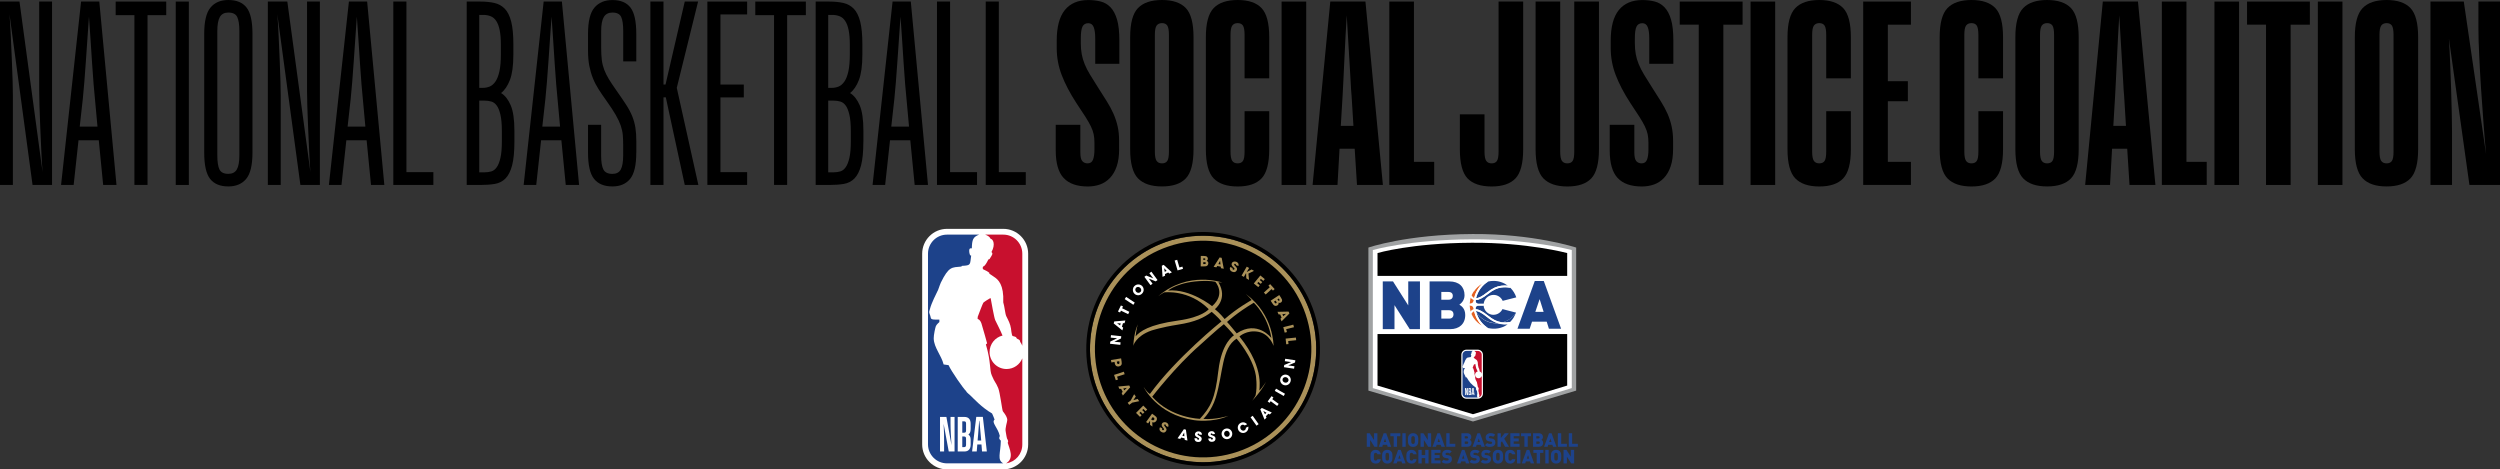 <svg width="1060" height="199" viewBox="0 0 1060 199" fill="none" xmlns="http://www.w3.org/2000/svg">
<rect x="0" y="0" width="1060" height="199" fill="#333333" stroke="none"/>
<g clip-path="url(#clip0_467_3)">
<path d="M5.447 78.406H0V0.663H8.263L18.053 72.972C17.832 70.208 17.648 67.132 17.501 63.724C17.354 60.315 17.207 56.962 17.059 53.646C16.912 50.349 16.802 47.327 16.728 44.601C16.654 41.874 16.618 39.83 16.618 38.448V0.663H22.065V78.425H13.802L4.03 6.098C4.251 8.861 4.435 11.938 4.582 15.346C4.73 18.754 4.877 22.107 5.024 25.423C5.171 28.721 5.282 31.742 5.355 34.468C5.429 37.195 5.466 39.24 5.466 40.622V78.406H5.447Z" fill="black"/>
<path d="M41.885 59.468H33.291L31.23 78.406H25.893L34.377 0.663H42.106L49.393 78.425H43.743L41.885 59.486V59.468ZM33.824 53.683H41.333L40.247 41.819C40.1 40.437 39.916 38.429 39.695 35.776C39.474 33.124 39.253 30.176 39.051 26.897C38.83 23.636 38.609 20.246 38.388 16.765C38.167 13.283 37.947 10.059 37.726 7.074C37.505 9.911 37.284 12.951 37.082 16.23C36.861 19.491 36.64 22.715 36.419 25.865C36.198 29.015 35.977 32 35.757 34.8C35.536 37.6 35.315 39.977 35.113 41.93L33.806 53.683H33.824Z" fill="black"/>
<path d="M62.551 6.429V78.406H56.993V6.429H49.044V0.663H70.483V6.429H62.533H62.551Z" fill="black"/>
<path d="M80.071 0.663V78.425H74.513V0.663H80.071Z" fill="black"/>
<path d="M96.817 0C100.295 0 102.871 1.069 104.546 3.206C106.221 5.343 107.049 9.064 107.049 14.37V64.681C107.049 69.987 106.166 73.709 104.38 75.846C102.595 77.983 100.074 79.051 96.817 79.051C93.339 79.051 90.762 77.983 89.088 75.846C87.413 73.709 86.585 69.987 86.585 64.681V14.37C86.585 9.064 87.468 5.343 89.253 3.206C91.02 1.069 93.541 0 96.817 0ZM101.491 13.172C101.491 10.409 101.178 8.419 100.571 7.185C99.964 5.95 98.694 5.324 96.817 5.324C95.142 5.324 93.946 5.95 93.228 7.185C92.511 8.419 92.143 10.409 92.143 13.172V65.879C92.143 68.642 92.455 70.632 93.063 71.866C93.67 73.1 94.921 73.709 96.817 73.709C98.492 73.709 99.688 73.1 100.405 71.866C101.123 70.632 101.491 68.642 101.491 65.879V13.172Z" fill="black"/>
<path d="M119.011 78.406H113.563V0.663H121.826L131.617 72.972C131.396 70.208 131.212 67.132 131.065 63.724C130.917 60.315 130.77 56.962 130.623 53.646C130.476 50.349 130.365 47.327 130.292 44.601C130.218 41.874 130.181 39.83 130.181 38.448V0.663H135.628V78.425H127.366L117.594 6.098C117.815 8.861 117.999 11.938 118.146 15.346C118.293 18.754 118.44 22.107 118.587 25.423C118.735 28.721 118.845 31.742 118.919 34.468C118.992 37.195 119.029 39.24 119.029 40.622V78.406H119.011Z" fill="black"/>
<path d="M155.448 59.468H146.854L144.793 78.406H139.456L147.94 0.663H155.669L162.957 78.425H157.307L155.448 59.486V59.468ZM147.406 53.683H154.915L153.829 41.819C153.682 40.437 153.498 38.429 153.277 35.776C153.056 33.124 152.835 30.176 152.633 26.897C152.412 23.636 152.191 20.246 151.97 16.765C151.749 13.283 151.529 10.059 151.308 7.074C151.087 9.911 150.866 12.951 150.664 16.23C150.443 19.491 150.222 22.715 150.001 25.865C149.78 29.015 149.559 32 149.339 34.8C149.118 37.6 148.897 39.977 148.695 41.93L147.388 53.683H147.406Z" fill="black"/>
<path d="M183.733 78.406H166.766V0.663H172.324V72.972H183.752V78.425L183.733 78.406Z" fill="black"/>
<path d="M218.11 60.002C218.11 64.295 217.778 67.666 217.134 70.135C216.472 72.603 215.533 74.464 214.3 75.698C213.067 76.932 211.558 77.688 209.792 77.983C208.007 78.277 205.964 78.425 203.645 78.425H197.885V0.663H203.645C205.89 0.663 207.896 0.866 209.626 1.253C211.374 1.658 212.828 2.469 214.024 3.703C215.22 4.937 216.122 6.743 216.748 9.156C217.355 11.551 217.668 14.738 217.668 18.736V23.102C217.668 27.818 217.171 31.429 216.196 33.934C215.22 36.44 213.969 38.282 212.442 39.443C214.116 40.456 215.478 42.188 216.527 44.619C217.576 47.051 218.11 50.662 218.11 55.452V60.021V60.002ZM203.203 6.319V37.25H204.731C205.743 37.25 206.7 37.066 207.62 36.698C208.522 36.329 209.332 35.629 210.068 34.579C210.785 33.529 211.356 32.074 211.761 30.231C212.166 28.371 212.368 25.957 212.368 22.991V18.957C212.368 16.488 212.202 14.443 211.871 12.804C211.54 11.182 211.061 9.874 210.399 8.88C209.755 7.903 208.945 7.222 208.007 6.872C207.068 6.503 206.019 6.319 204.86 6.319H203.222H203.203ZM203.203 42.685V73.064H205.485C206.498 73.064 207.436 72.935 208.319 72.677C209.184 72.419 209.957 71.848 210.601 70.927C211.264 70.024 211.779 68.698 212.184 66.947C212.589 65.216 212.791 62.839 212.791 59.873V55.728C212.791 52.762 212.589 50.386 212.184 48.654C211.779 46.922 211.264 45.614 210.601 44.73C209.957 43.864 209.184 43.293 208.319 43.053C207.454 42.795 206.498 42.666 205.485 42.666H203.203V42.685Z" fill="black"/>
<path d="M238.022 59.468H229.427L227.366 78.406H222.03L230.513 0.663H238.242L245.53 78.425H239.88L238.022 59.486V59.468ZM229.961 53.683H237.469L236.384 41.819C236.236 40.437 236.052 38.429 235.832 35.776C235.611 33.124 235.39 30.176 235.188 26.897C234.967 23.636 234.746 20.246 234.525 16.765C234.304 13.283 234.083 10.059 233.863 7.074C233.642 9.911 233.421 12.951 233.218 16.23C232.998 19.491 232.777 22.715 232.556 25.865C232.335 29.015 232.114 32 231.893 34.8C231.673 37.6 231.452 39.977 231.249 41.93L229.943 53.683H229.961Z" fill="black"/>
<path d="M269.785 64.681C269.785 69.987 268.92 73.709 267.171 75.846C265.423 77.983 262.92 79.051 259.663 79.051C256.185 79.051 253.59 77.983 251.879 75.846C250.167 73.709 249.321 69.987 249.321 64.681V52.928H254.878V65.897C254.878 68.661 255.21 70.65 255.854 71.885C256.498 73.119 257.768 73.727 259.663 73.727C261.338 73.727 262.516 73.119 263.197 71.885C263.877 70.65 264.227 68.661 264.227 65.897V61.439C264.227 59.91 264.172 58.51 264.061 57.239C263.951 55.968 263.657 54.641 263.197 53.26C262.718 51.878 262.019 50.367 261.08 48.746C260.142 47.106 258.872 45.172 257.271 42.925C255.964 41.101 254.823 39.443 253.848 37.913C252.873 36.385 252.044 34.819 251.4 33.179C250.738 31.539 250.241 29.808 249.873 27.947C249.505 26.086 249.321 23.894 249.321 21.352V14.388C249.321 9.082 250.223 5.361 252.044 3.224C253.866 1.087 256.406 0.018 259.663 0.018C263.141 0.018 265.699 1.087 267.337 3.224C268.975 5.361 269.785 9.082 269.785 14.388V26.031H264.245V13.172C264.245 10.409 263.951 8.419 263.381 7.185C262.792 5.95 261.559 5.324 259.682 5.324C258.007 5.324 256.792 5.95 256.038 7.185C255.283 8.419 254.897 10.409 254.897 13.172V20.246C254.897 22.273 254.989 24.023 255.173 25.478C255.357 26.934 255.707 28.315 256.203 29.623C256.7 30.931 257.363 32.239 258.154 33.547C258.945 34.855 259.976 36.385 261.191 38.116C262.939 40.585 264.356 42.685 265.497 44.435C266.619 46.185 267.484 47.825 268.11 49.391C268.717 50.957 269.159 52.541 269.417 54.181C269.674 55.82 269.803 57.755 269.803 60.002V64.681H269.785Z" fill="black"/>
<path d="M281.323 41.266V78.406H275.766V0.663H281.323V35.832H282.188L290.341 0.663H295.99L286.954 37.25L296.101 78.406H290.341L282.299 41.266H281.323Z" fill="black"/>
<path d="M316.785 78.406H299.928V0.663H316.785V6.116H305.468V35.85H315.368V41.303H305.468V72.99H316.785V78.443V78.406Z" fill="black"/>
<path d="M333.753 6.429V78.406H328.195V6.429H320.245V0.663H341.684V6.429H333.734H333.753Z" fill="black"/>
<path d="M366.068 60.002C366.068 64.295 365.737 67.666 365.093 70.135C364.43 72.603 363.492 74.464 362.259 75.698C361.026 76.932 359.517 77.688 357.75 77.983C355.965 78.277 353.922 78.425 351.603 78.425H345.843V0.663H351.603C353.848 0.663 355.854 0.866 357.584 1.253C359.333 1.658 360.786 2.469 362.001 3.703C363.197 4.937 364.099 6.743 364.725 9.156C365.332 11.551 365.645 14.738 365.645 18.736V23.102C365.645 27.818 365.148 31.429 364.172 33.934C363.197 36.44 361.946 38.282 360.418 39.443C362.093 40.456 363.455 42.188 364.504 44.619C365.553 47.051 366.086 50.662 366.086 55.452V60.021L366.068 60.002ZM351.162 6.319V37.25H352.689C353.701 37.25 354.658 37.066 355.578 36.698C356.48 36.329 357.29 35.629 358.026 34.579C358.744 33.529 359.314 32.074 359.719 30.231C360.124 28.371 360.326 25.957 360.326 22.991V18.957C360.326 16.488 360.161 14.443 359.829 12.804C359.498 11.182 359.02 9.874 358.357 8.88C357.713 7.903 356.903 7.222 355.965 6.872C355.026 6.503 353.977 6.319 352.818 6.319H351.18H351.162ZM351.162 42.685V73.064H353.444C354.456 73.064 355.394 72.935 356.278 72.677C357.143 72.419 357.915 71.848 358.56 70.927C359.222 70.024 359.737 68.698 360.142 66.947C360.547 65.216 360.75 62.839 360.75 59.873V55.728C360.75 52.762 360.547 50.386 360.142 48.654C359.737 46.922 359.222 45.614 358.56 44.73C357.915 43.864 357.143 43.293 356.278 43.053C355.413 42.795 354.456 42.666 353.444 42.666H351.162V42.685Z" fill="black"/>
<path d="M385.962 59.468H377.367L375.306 78.406H369.969L378.453 0.663H386.182L393.47 78.425H387.82L385.962 59.486V59.468ZM377.919 53.683H385.428L384.342 41.819C384.195 40.437 384.011 38.429 383.79 35.776C383.569 33.124 383.348 30.176 383.146 26.897C382.925 23.636 382.704 20.246 382.483 16.765C382.263 13.283 382.042 10.059 381.821 7.074C381.6 9.911 381.379 12.951 381.177 16.23C380.956 19.491 380.735 22.715 380.514 25.865C380.293 29.015 380.073 32 379.852 34.8C379.631 37.6 379.41 39.977 379.208 41.93L377.901 53.683H377.919Z" fill="black"/>
<path d="M414.247 78.406H397.279V0.663H402.837V72.972H414.265V78.425L414.247 78.406Z" fill="black"/>
<path d="M434.913 78.406H417.946V0.663H423.503V72.972H434.931V78.425L434.913 78.406Z" fill="black"/>
<path d="M474.516 63.171C474.516 66.082 474.166 68.532 473.485 70.521C472.804 72.529 471.847 74.151 470.651 75.422C469.455 76.693 468.056 77.614 466.455 78.204C464.854 78.775 463.124 79.069 461.229 79.069C456.665 79.069 453.242 77.872 450.997 75.477C448.752 73.082 447.629 69.195 447.629 63.816V52.928H458.064V64.589C458.064 66.487 458.358 67.74 458.928 68.347C459.499 68.956 460.235 69.269 461.1 69.269C462.259 69.269 463.032 68.753 463.437 67.703C463.824 66.653 464.044 65.253 464.044 63.502V60.573C464.044 59.192 463.934 57.976 463.713 56.926C463.492 55.876 463.106 54.752 462.517 53.554C461.928 52.357 461.155 50.993 460.18 49.465C459.204 47.935 457.916 45.983 456.315 43.588C453.628 39.443 451.586 35.537 450.169 31.834C448.752 28.131 448.052 24.318 448.052 20.394V17.244C448.052 11.44 449.193 7.111 451.475 4.274C453.757 1.455 457.07 0.018 461.431 0.018C463.308 0.018 465.057 0.221 466.658 0.626C468.259 1.032 469.657 1.842 470.853 3.077C472.05 4.311 472.97 6.061 473.632 8.309C474.295 10.556 474.608 13.541 474.608 17.244V27.044H464.376V16.267C464.376 14.167 464.155 12.564 463.713 11.477C463.271 10.39 462.517 9.838 461.431 9.838C460.272 9.838 459.462 10.317 458.984 11.256C458.505 12.196 458.266 13.872 458.266 16.267V18.33C458.266 20.007 458.395 21.536 458.652 22.954C458.91 24.373 459.315 25.791 459.904 27.21C460.474 28.629 461.247 30.121 462.186 31.668C463.124 33.234 464.247 35.021 465.553 37.066C466.934 39.24 468.185 41.23 469.308 42.998C470.43 44.785 471.369 46.535 472.142 48.285C472.896 50.036 473.485 51.804 473.89 53.628C474.295 55.452 474.497 57.441 474.497 59.615V63.208L474.516 63.171Z" fill="black"/>
<path d="M492.679 0C497.243 0 500.629 1.142 502.801 3.427C504.972 5.711 506.058 9.838 506.058 15.788V63.263C506.058 69.213 504.972 73.34 502.801 75.624C500.629 77.909 497.261 79.051 492.679 79.051C488.097 79.051 484.729 77.909 482.502 75.624C480.294 73.34 479.19 69.213 479.19 63.263V15.788C479.19 9.838 480.294 5.711 482.502 3.427C484.711 1.142 488.097 0 492.679 0ZM495.624 14.812C495.624 12.859 495.384 11.533 494.924 10.832C494.446 10.151 493.71 9.801 492.698 9.801C491.685 9.801 490.912 10.151 490.416 10.832C489.9 11.533 489.661 12.841 489.661 14.812V64.258C489.661 66.21 489.919 67.555 490.416 68.237C490.912 68.937 491.685 69.269 492.698 69.269C493.71 69.269 494.464 68.919 494.924 68.237C495.403 67.555 495.624 66.229 495.624 64.258V14.812Z" fill="black"/>
<path d="M538.152 63.281C538.152 69.232 537.067 73.359 534.895 75.643C532.724 77.927 529.356 79.069 524.774 79.069C520.191 79.069 516.824 77.927 514.597 75.643C512.389 73.359 511.284 69.232 511.284 63.281V15.788C511.284 9.838 512.389 5.711 514.597 3.427C516.805 1.142 520.191 0 524.774 0C529.356 0 532.724 1.142 534.895 3.427C537.067 5.711 538.152 9.838 538.152 15.788V33.216H527.7V14.812C527.7 12.859 527.46 11.533 527 10.832C526.522 10.151 525.786 9.801 524.774 9.801C523.762 9.801 522.989 10.151 522.492 10.832C521.976 11.533 521.737 12.841 521.737 14.812V64.258C521.737 66.21 521.995 67.555 522.492 68.237C522.989 68.937 523.762 69.269 524.774 69.269C525.786 69.269 526.54 68.919 527 68.237C527.479 67.555 527.7 66.229 527.7 64.258V47.162H538.152V63.281Z" fill="black"/>
<path d="M553.832 0.663V78.425H543.397V0.663H553.832Z" fill="black"/>
<path d="M574.388 63.06H567.965L567.1 78.425H556.537L564.045 0.663H578.951L586.349 78.425H575.363L574.388 63.06ZM568.517 53.37H573.854L573.081 40.732C572.934 39.277 572.786 37.121 572.658 34.248C572.51 31.373 572.326 28.279 572.106 24.944C571.885 21.61 571.682 18.294 571.517 14.977C571.333 11.68 571.167 8.861 571.02 6.54C570.873 8.861 570.707 11.698 570.523 15.033C570.339 18.367 570.173 21.72 570.026 25.055C569.879 28.389 569.732 31.503 569.584 34.358C569.437 37.232 569.327 39.35 569.253 40.732L568.499 53.37H568.517Z" fill="black"/>
<path d="M608.101 78.406H589.073V0.663H599.507V68.624H608.101V78.425V78.406Z" fill="black"/>
<path d="M629.43 48.47V64.258C629.43 66.21 629.688 67.555 630.185 68.237C630.682 68.937 631.455 69.269 632.467 69.269C633.479 69.269 634.233 68.919 634.694 68.237C635.172 67.555 635.393 66.229 635.393 64.258V0.663H645.827V63.281C645.827 69.232 644.741 73.359 642.57 75.643C640.398 77.927 637.031 79.069 632.448 79.069C627.866 79.069 624.406 77.927 622.235 75.643C620.063 73.359 618.978 69.232 618.978 63.281V48.47H629.412H629.43Z" fill="black"/>
<path d="M677.958 0.663V63.281C677.958 69.232 676.873 73.359 674.701 75.643C672.53 77.927 669.143 79.069 664.58 79.069C660.016 79.069 656.63 77.927 654.403 75.643C652.195 73.359 651.09 69.232 651.09 63.281V0.663H661.525V64.258C661.525 66.21 661.782 67.555 662.279 68.237C662.776 68.937 663.549 69.269 664.561 69.269C665.573 69.269 666.328 68.919 666.788 68.237C667.266 67.555 667.487 66.229 667.487 64.258V0.663H677.94H677.958Z" fill="black"/>
<path d="M709.39 63.171C709.39 66.082 709.041 68.532 708.36 70.521C707.679 72.529 706.74 74.151 705.544 75.422C704.348 76.693 702.949 77.614 701.348 78.204C699.747 78.775 698.017 79.069 696.122 79.069C691.558 79.069 688.135 77.872 685.89 75.477C683.645 73.082 682.522 69.195 682.522 63.816V52.928H692.957V64.589C692.957 66.487 693.251 67.74 693.821 68.347C694.392 68.956 695.128 69.269 695.993 69.269C697.152 69.269 697.925 68.753 698.33 67.703C698.735 66.653 698.937 65.253 698.937 63.502V60.573C698.937 59.192 698.827 57.976 698.606 56.926C698.385 55.876 697.999 54.752 697.41 53.554C696.821 52.357 696.048 50.993 695.073 49.465C694.098 47.935 692.809 45.983 691.208 43.588C688.522 39.443 686.479 35.537 685.062 31.834C683.645 28.131 682.945 24.318 682.945 20.394V17.244C682.945 11.44 684.086 7.111 686.368 4.274C688.65 1.455 691.963 0.018 696.324 0.018C698.22 0.018 699.95 0.221 701.551 0.626C703.152 1.032 704.532 1.842 705.747 3.077C706.943 4.311 707.863 6.061 708.525 8.309C709.188 10.556 709.501 13.541 709.501 17.244V27.044H699.287V16.267C699.287 14.167 699.066 12.564 698.625 11.477C698.183 10.39 697.428 9.838 696.343 9.838C695.183 9.838 694.374 10.317 693.895 11.256C693.417 12.196 693.177 13.872 693.177 16.267V18.33C693.177 20.007 693.306 21.536 693.564 22.954C693.822 24.373 694.226 25.791 694.815 27.21C695.404 28.629 696.159 30.121 697.097 31.668C698.036 33.234 699.158 35.021 700.465 37.066C701.845 39.24 703.097 41.23 704.219 42.998C705.342 44.785 706.28 46.535 707.053 48.285C707.808 50.036 708.397 51.804 708.783 53.628C709.169 55.452 709.39 57.441 709.39 59.615V63.208V63.171Z" fill="black"/>
<path d="M712.206 0.663H738.853V10.464H730.701V78.425H720.266V10.446H712.206V0.663Z" fill="black"/>
<path d="M752.674 0.663V78.425H742.239V0.663H752.674Z" fill="black"/>
<path d="M784.768 63.281C784.768 69.232 783.682 73.359 781.511 75.643C779.339 77.927 775.953 79.069 771.389 79.069C766.825 79.069 763.439 77.927 761.212 75.643C759.004 73.359 757.9 69.232 757.9 63.281V15.788C757.9 9.838 759.004 5.711 761.212 3.427C763.421 1.142 766.825 0 771.389 0C775.953 0 779.321 1.142 781.511 3.427C783.682 5.711 784.768 9.838 784.768 15.788V33.216H774.315V14.812C774.315 12.859 774.076 11.533 773.616 10.832C773.137 10.151 772.401 9.801 771.389 9.801C770.377 9.801 769.604 10.151 769.107 10.832C768.592 11.533 768.353 12.841 768.353 14.812V64.258C768.353 66.21 768.61 67.555 769.107 68.237C769.604 68.937 770.377 69.269 771.389 69.269C772.401 69.269 773.156 68.919 773.616 68.237C774.094 67.555 774.315 66.229 774.315 64.258V47.162H784.768V63.281Z" fill="black"/>
<path d="M810.237 78.406H789.994V0.663H810.237V10.464H800.447V34.432H808.931V42.925H800.447V68.624H810.237V78.425V78.406Z" fill="black"/>
<path d="M849.288 63.281C849.288 69.232 848.202 73.359 846.031 75.643C843.859 77.927 840.473 79.069 835.909 79.069C831.346 79.069 827.959 77.927 825.733 75.643C823.524 73.359 822.42 69.232 822.42 63.281V15.788C822.42 9.838 823.524 5.711 825.733 3.427C827.941 1.142 831.346 0 835.909 0C840.473 0 843.841 1.142 846.031 3.427C848.202 5.711 849.288 9.838 849.288 15.788V33.216H838.835V14.812C838.835 12.859 838.596 11.533 838.136 10.832C837.658 10.151 836.922 9.801 835.909 9.801C834.897 9.801 834.124 10.151 833.627 10.832C833.112 11.533 832.873 12.841 832.873 14.812V64.258C832.873 66.21 833.131 67.555 833.627 68.237C834.124 68.937 834.897 69.269 835.909 69.269C836.922 69.269 837.676 68.919 838.136 68.237C838.615 67.555 838.835 66.229 838.835 64.258V47.162H849.288V63.281Z" fill="black"/>
<path d="M867.985 0C872.549 0 875.935 1.142 878.107 3.427C880.279 5.711 881.364 9.838 881.364 15.788V63.263C881.364 69.213 880.279 73.34 878.107 75.624C875.935 77.909 872.568 79.051 867.985 79.051C863.403 79.051 860.036 77.909 857.827 75.624C855.619 73.34 854.515 69.213 854.515 63.263V15.788C854.515 9.838 855.619 5.711 857.827 3.427C860.036 1.142 863.422 0 867.985 0ZM870.93 14.812C870.93 12.859 870.691 11.533 870.231 10.832C869.752 10.151 869.016 9.801 868.004 9.801C866.992 9.801 866.219 10.151 865.722 10.832C865.225 11.533 864.967 12.841 864.967 14.812V64.258C864.967 66.21 865.225 67.555 865.722 68.237C866.219 68.937 866.992 69.269 868.004 69.269C869.016 69.269 869.771 68.919 870.231 68.237C870.709 67.555 870.93 66.229 870.93 64.258V14.812Z" fill="black"/>
<path d="M901.938 63.06H895.516L894.651 78.425H884.106L891.596 0.663H906.502L913.9 78.425H902.914L901.938 63.06ZM896.068 53.37H901.405L900.632 40.732C900.485 39.277 900.337 37.121 900.209 34.248C900.061 31.373 899.877 28.279 899.657 24.944C899.436 21.61 899.233 18.294 899.068 14.977C898.884 11.68 898.718 8.861 898.571 6.54C898.424 8.861 898.258 11.698 898.074 15.033C897.89 18.367 897.724 21.72 897.577 25.055C897.43 28.389 897.283 31.503 897.135 34.358C896.988 37.232 896.878 39.35 896.804 40.732L896.05 53.37H896.068Z" fill="black"/>
<path d="M935.652 78.406H916.624V0.663H927.058V68.624H935.652V78.425V78.406Z" fill="black"/>
<path d="M949.363 0.663V78.425H938.928V0.663H949.363Z" fill="black"/>
<path d="M952.73 0.663H979.377V10.464H971.225V78.425H960.791V10.446H952.749V0.663H952.73Z" fill="black"/>
<path d="M993.198 0.663V78.425H982.764V0.663H993.198Z" fill="black"/>
<path d="M1011.91 0C1016.48 0 1019.86 1.142 1022.04 3.427C1024.21 5.711 1025.29 9.838 1025.29 15.788V63.263C1025.29 69.213 1024.21 73.34 1022.04 75.624C1019.86 77.909 1016.5 79.051 1011.91 79.051C1007.33 79.051 1003.96 77.909 1001.76 75.624C999.547 73.34 998.443 69.213 998.443 63.263V15.788C998.443 9.838 999.547 5.711 1001.76 3.427C1003.96 1.142 1007.35 0 1011.91 0ZM1014.86 14.812C1014.86 12.859 1014.62 11.533 1014.16 10.832C1013.68 10.151 1012.94 9.801 1011.93 9.801C1010.92 9.801 1010.15 10.151 1009.65 10.832C1009.15 11.533 1008.9 12.841 1008.9 14.812V64.258C1008.9 66.21 1009.15 67.555 1009.65 68.237C1010.15 68.937 1010.92 69.269 1011.93 69.269C1012.94 69.269 1013.7 68.919 1014.16 68.237C1014.64 67.555 1014.86 66.229 1014.86 64.258V14.812Z" fill="black"/>
<path d="M1039.65 78.406H1030.52V0.663H1044.65L1054.11 65.455C1053.74 61.679 1053.39 57.386 1053.03 52.541C1052.66 47.714 1052.33 42.851 1051.99 37.95C1051.66 33.05 1051.41 28.315 1051.19 23.728C1050.96 19.159 1050.85 15.235 1050.85 11.975V0.663H1060V78.425H1047.04L1038.34 16.341C1038.56 19.823 1038.74 23.415 1038.89 27.118C1039.04 30.821 1039.17 34.432 1039.28 37.95C1039.39 41.469 1039.48 44.785 1039.55 47.917C1039.63 51.049 1039.66 53.757 1039.66 56.078V78.406H1039.65Z" fill="black"/>
<path d="M425.399 97.031H401.549C395.733 97.031 391.004 101.766 391.004 107.587V188.444C391.004 194.265 395.733 199.018 401.549 199.018H425.38C431.196 199.018 435.943 194.284 435.943 188.444V107.587C435.943 101.766 431.214 97.031 425.399 97.031Z" fill="white"/>
<path d="M419.491 115.712V116.062C420.246 116.486 420.614 116.836 421.35 117.296C423.301 118.53 425.693 120.704 425.38 128.202C425.932 129.842 426.172 133.066 426.668 134.079C427.681 136.087 428.362 137.395 428.656 139.293C428.656 139.293 428.95 142.24 429.337 142.461C431.343 142.922 430.772 143.106 431.067 143.456C431.38 143.861 432.539 143.843 432.539 144.93C432.944 145.464 433.238 146.035 433.459 146.606V107.551C433.459 103.092 429.834 99.482 425.417 99.482H417.706C418.939 99.924 419.639 100.44 420.043 101.269C421.037 101.361 422.215 103.59 420.375 106.887C421.184 107.44 420.559 108.251 419.97 109.19C419.804 109.485 419.602 110.038 419.068 110.001C418.369 111.475 417.522 112.912 416.878 112.985C416.676 113.225 416.547 113.851 416.841 114.164C417.78 114.588 418.921 115.159 419.491 115.693" fill="#C8102E"/>
<path d="M433.459 151.93C432.41 154.583 429.815 156.462 426.779 156.462C422.804 156.462 419.583 153.238 419.583 149.278C419.583 145.888 421.92 143.032 425.067 142.277C424.239 140.195 422.491 136.842 421.976 135.737C421.479 134.65 420.301 127.797 420.043 126.452C419.988 126.157 416.952 128.221 416.933 128.35C416.749 128.515 414.651 134.024 414.559 134.319C414.523 134.503 414.504 135.24 414.504 135.24C414.504 135.24 415.535 135.369 416.142 137.174C416.731 138.979 418.534 145.575 418.534 145.575C418.534 145.575 418.056 146.072 418.019 146.054C420.283 153.662 419.491 156.941 420.522 159.171C421.81 162.321 422.141 161.897 423.245 164.55C424.037 166.466 424.92 174.056 425.215 174.388C426.448 175.935 427.092 177.151 427.092 178.035C427.092 178.919 426.061 181.535 426.429 183.046C426.65 183.949 426.779 185.938 427.202 186.325C427.202 186.325 427.589 187.081 427.404 187.412C427.349 187.523 427.239 187.707 427.294 187.836C427.975 190.231 430.147 194.302 426.613 196.439H426.687C430.551 195.85 433.459 192.534 433.459 188.462V151.967V151.93Z" fill="#C8102E"/>
<path d="M424.386 186.878C423.098 185.717 423.963 185.238 423.908 184.778C423.061 181.241 420.246 179.104 421.7 177.943C421.35 176.782 420.614 175.309 420.632 175.309C416.271 172.803 412.553 168.713 411.909 168.124C411.136 167.295 409.83 166.447 409.591 165.784C408.542 164.826 403.389 157.512 402.193 154.823L400.095 154.528C399.138 150.641 395.973 147.38 395.899 143.493C395.862 142.019 396.561 138.869 396.819 138.243C397.077 137.598 398.291 136.548 398.291 136.548V135.498C393.727 135.627 395.052 135.166 394.261 133.379C393.709 132.145 394.114 131.887 394.298 131.021C394.905 128.515 396.948 124.628 397.776 122.86C398.034 121.975 398.917 119.82 398.917 119.82C402.321 112.893 403.573 113.409 407.621 113.022L407.824 112.727C411.873 112.543 411.21 112.248 411.78 108.343C411.192 108.601 411.008 107.127 411.008 107.127C410.695 104.916 411.615 105.322 412.057 105.285C412.149 101.637 412.517 100.495 415.148 99.482H401.53C397.077 99.482 393.47 103.092 393.47 107.551V188.389C393.47 192.847 397.077 196.458 401.53 196.458H425.38C422.657 194.984 424.258 192.165 424.35 186.841L424.386 186.878Z" fill="#1D428A"/>
<path d="M406.076 191.428V176.782H408.91C410.548 176.782 411.56 177.667 411.56 179.712V181.886C411.56 183.212 411.155 183.894 410.584 184.225C411.155 184.612 411.56 185.275 411.56 186.381V188.518C411.56 190.526 410.492 191.428 408.91 191.428H406.076ZM408.008 185.073V189.586H408.763C409.425 189.586 409.609 189.236 409.609 188.536V186.049C409.609 185.331 409.388 185.073 408.744 185.073H408.008ZM408.008 178.625V183.47H408.744C409.425 183.47 409.609 183.23 409.609 182.42V179.62C409.609 178.938 409.407 178.643 408.763 178.643H408.008V178.625ZM416.142 188.444H414.375L414.136 191.41H412.167L413.934 176.764H416.731L418.424 191.41H416.381L416.142 188.444ZM415.259 178.422H415.167C415.038 180.191 414.799 183.286 414.725 184.262L414.504 186.786H416.032L415.811 184.262C415.737 183.249 415.443 180.209 415.277 178.422M400.279 191.428H398.567V176.782H401.273L403.444 188.776C403.26 185.902 403.021 182.438 403.021 179.491V176.782H404.732V191.428H402.266L400.095 179.693C400.242 182.401 400.297 184.557 400.297 186.804V191.41L400.279 191.428Z" fill="white"/>
<path d="M511.781 99.997C511.211 99.979 510.659 99.961 510.088 99.961C497.63 99.961 485.815 104.732 476.834 113.409C467.835 122.104 462.627 133.784 462.186 146.312C461.744 159.134 466.308 171.348 475.049 180.725C483.791 190.102 495.642 195.5 508.45 195.96C509.021 195.979 509.573 195.997 510.143 195.997C522.602 195.997 534.417 191.226 543.397 182.549C552.396 173.853 557.604 162.173 558.046 149.646C558.488 136.824 553.924 124.61 545.182 115.233C536.441 105.856 524.59 100.458 511.781 99.997Z" fill="#AA9159"/>
<path d="M546.36 114.127C537.324 104.437 525.068 98.855 511.837 98.395C511.248 98.376 510.677 98.358 510.088 98.358C497.206 98.358 485.005 103.295 475.73 112.248C466.418 121.239 461.045 133.305 460.603 146.238C460.143 159.484 464.873 172.103 473.89 181.793C482.926 191.484 495.182 197.066 508.414 197.526C509.002 197.545 509.573 197.563 510.162 197.563C523.044 197.563 535.245 192.626 544.52 183.672C553.832 174.682 559.205 162.616 559.647 149.683C560.107 136.437 555.378 123.818 546.36 114.127ZM558.046 149.628C557.604 162.155 552.415 173.835 543.397 182.53C534.417 191.207 522.602 195.979 510.143 195.979C509.573 195.979 509.021 195.979 508.45 195.942C495.642 195.5 483.791 190.083 475.049 180.706C466.308 171.329 461.744 159.115 462.186 146.293C462.627 133.766 467.817 122.086 476.834 113.391C485.815 104.714 497.63 99.942 510.088 99.942C510.659 99.942 511.211 99.942 511.781 99.979C524.59 100.421 536.441 105.837 545.182 115.214C553.924 124.591 558.488 136.806 558.046 149.628Z" fill="black"/>
<path d="M524.824 191.508C548.827 183.384 561.707 157.319 553.592 133.291C545.476 109.262 519.439 96.368 495.436 104.492C471.433 112.616 458.554 138.681 466.669 162.71C474.784 186.739 500.821 199.632 524.824 191.508Z" fill="black"/>
<path d="M470.651 145.777L470.762 144.819L473.669 143.419L470.946 143.161L471.056 142.093L475.417 142.553L475.307 143.511L472.473 144.893L475.123 145.151L475.013 146.22L470.651 145.759V145.777Z" fill="white"/>
<path d="M475.693 138.519L476.227 138.924L475.877 140.085L472.197 137.137L472.454 136.29L477.147 135.885L476.797 137.045H476.135L475.693 138.519ZM474.92 137.966L475.178 137.082H473.614L474.92 137.966Z" fill="white"/>
<path d="M475.289 131.721L474.902 132.495L474.019 132.071L475.27 129.51L476.154 129.934L475.786 130.708L478.84 132.2L478.343 133.213L475.289 131.721Z" fill="white"/>
<path d="M476.871 126.821L477.478 125.881L481.141 128.294L480.533 129.234L476.871 126.821Z" fill="white"/>
<path d="M480.938 121.368C481.84 120.373 483.275 120.373 484.177 121.183C485.079 122.012 485.208 123.431 484.287 124.426C483.349 125.439 481.932 125.384 481.104 124.628C480.883 124.426 480.68 124.186 480.533 123.873C480.276 123.32 480.128 122.252 480.938 121.349V121.368ZM483.588 123.763C484.122 123.173 483.846 122.399 483.441 122.031C483.018 121.644 482.226 121.441 481.674 122.031C481.159 122.602 481.361 123.357 481.803 123.781C482.3 124.242 483.073 124.315 483.57 123.781L483.588 123.763Z" fill="white"/>
<path d="M485.208 117.388L485.98 116.817L488.98 118.033L487.324 115.841L488.189 115.196L490.784 118.733L490.011 119.304L487.085 118.144L488.686 120.281L487.821 120.925L485.226 117.388H485.208Z" fill="white"/>
<path d="M493.93 116.209L494.004 116.872L492.918 117.388L492.605 112.672L493.397 112.285L496.875 115.472L495.789 116.007L495.329 115.528L493.967 116.191L493.93 116.209ZM493.82 115.27L494.648 114.864L493.599 113.704L493.838 115.251L493.82 115.27Z" fill="white"/>
<path d="M498.053 110.461L499.12 110.148L500.077 113.409L501.328 113.041L501.604 113.98L499.286 114.662L498.053 110.461Z" fill="white"/>
<path d="M509.131 108.527H510.475C511.211 108.545 511.56 108.619 511.873 108.988C512.057 109.19 512.131 109.467 512.131 109.706C512.131 110.038 511.965 110.388 511.616 110.59C512.315 110.848 512.333 111.438 512.333 111.622C512.333 111.972 512.186 112.359 511.928 112.58C511.524 112.912 511.229 112.948 510.493 112.948H509.094L509.131 108.545V108.527ZM510.18 111.954H510.714C510.861 111.954 511.266 111.954 511.266 111.548C511.266 111.161 510.898 111.161 510.714 111.161H510.18V111.954ZM510.199 110.203H510.603C510.751 110.203 511.082 110.203 511.082 109.872C511.082 109.54 510.787 109.54 510.603 109.54H510.199V110.222V110.203Z" fill="#AA9159"/>
<path d="M516.106 112.783L515.756 113.354L514.579 113.133L517.118 109.153L517.983 109.319L518.885 113.943L517.689 113.722L517.597 113.059L516.106 112.783ZM516.585 111.972L517.486 112.138L517.321 110.572L516.603 111.954L516.585 111.972Z" fill="#AA9159"/>
<path d="M524.001 112.396C524.038 112.248 524.093 111.972 523.78 111.862C523.596 111.788 523.375 111.862 523.301 112.046C523.209 112.285 523.301 112.377 523.909 112.985C524.553 113.612 524.608 114.054 524.424 114.514C524.203 115.122 523.614 115.638 522.529 115.233C521.351 114.791 521.332 113.906 521.535 113.372L521.59 113.243L522.639 113.63C522.455 114.109 522.731 114.293 522.86 114.349C523.117 114.441 523.338 114.293 523.412 114.109C523.522 113.833 523.375 113.704 522.841 113.206C522.602 112.985 521.995 112.433 522.271 111.659C522.565 110.885 523.467 110.738 524.166 110.996C524.571 111.143 524.958 111.456 525.105 111.88C525.234 112.267 525.142 112.562 525.068 112.783L524.038 112.396H524.001Z" fill="#AA9159"/>
<path d="M528.638 113.077L529.614 113.63L528.62 115.343L530.681 114.256L531.693 114.846L529.338 116.007L529.577 118.678L528.436 118.015L528.344 115.767L527.405 117.407L526.43 116.854L528.62 113.059L528.638 113.077Z" fill="#AA9159"/>
<path d="M534.398 116.799L536.275 118.346L535.65 119.102L534.601 118.236L534.177 118.77L535.19 119.599L534.564 120.354L533.552 119.525L533.073 120.115L534.122 120.981L533.496 121.736L531.619 120.188L534.398 116.799Z" fill="#AA9159"/>
<path d="M538.392 121.773L537.803 121.128L538.539 120.465L540.453 122.565L539.735 123.228L539.165 122.583L536.643 124.868L535.889 124.039L538.41 121.754L538.392 121.773Z" fill="#AA9159"/>
<path d="M542.422 125.126L543.158 126.249C543.563 126.876 543.692 127.189 543.563 127.65C543.508 127.926 543.324 128.129 543.103 128.258C542.827 128.442 542.44 128.497 542.091 128.313C542.275 129.031 541.796 129.381 541.631 129.473C541.336 129.658 540.95 129.768 540.618 129.658C540.122 129.51 539.919 129.289 539.514 128.663L538.76 127.502L542.422 125.089V125.126ZM540.177 127.889L540.471 128.331C540.545 128.442 540.784 128.792 541.134 128.571C541.447 128.368 541.244 128.036 541.134 127.889L540.839 127.447L540.177 127.889ZM541.631 126.931L541.851 127.263C541.943 127.392 542.109 127.668 542.403 127.465C542.68 127.281 542.514 127.023 542.403 126.894L542.183 126.563L541.612 126.931H541.631Z" fill="#AA9159"/>
<path d="M542.808 133.287L542.127 133.324L541.649 132.218L546.36 132.108L546.71 132.919L543.379 136.253L542.9 135.129L543.397 134.687L542.79 133.287H542.808ZM543.728 133.213L544.097 134.061L545.293 133.047L543.747 133.232L543.728 133.213Z" fill="#AA9159"/>
<path d="M548.366 137.653L548.642 138.74L545.348 139.551L545.661 140.803L544.704 141.043L544.115 138.703L548.366 137.653Z" fill="#AA9159"/>
<path d="M549.47 143.143L549.581 144.248L546.194 144.598L546.323 145.888L545.348 145.98L545.109 143.567L549.47 143.125V143.143Z" fill="#AA9159"/>
<path d="M475.344 151.949L475.565 153.331C475.693 154.123 475.62 154.436 475.454 154.694C475.233 155.081 474.828 155.302 474.405 155.376C473.964 155.449 473.485 155.339 473.209 155.118C472.915 154.86 472.749 154.602 472.639 153.939L472.565 153.46L471.222 153.681L471.056 152.649L475.344 151.949ZM473.54 153.312L473.614 153.754C473.651 153.957 473.724 154.436 474.24 154.344C474.736 154.27 474.663 153.773 474.626 153.552L474.552 153.146L473.522 153.312H473.54Z" fill="#AA9159"/>
<path d="M476.522 157.623L476.853 158.673L473.632 159.705L474.019 160.921L473.099 161.215L472.363 158.949L476.503 157.605L476.522 157.623Z" fill="#AA9159"/>
<path d="M475.344 164.845L474.681 164.937L474.147 163.887L478.803 163.445L479.19 164.218L476.098 167.719L475.565 166.65L476.025 166.171L475.344 164.845ZM476.264 164.697L476.669 165.508L477.791 164.439L476.264 164.734V164.697Z" fill="#AA9159"/>
<path d="M479.411 169.819L480.883 167.147L481.582 168.105L480.552 169.653L482.337 169.137L483.036 170.095L480.055 170.721L478.785 171.661L478.141 170.777L479.411 169.837V169.819Z" fill="#AA9159"/>
<path d="M484.729 171.956L486.422 173.632L485.741 174.332L484.784 173.393L484.306 173.872L485.226 174.793L484.545 175.493L483.625 174.572L483.091 175.106L484.048 176.046L483.367 176.746L481.674 175.069L484.729 171.974V171.956Z" fill="#AA9159"/>
<path d="M488.502 175.419L489.606 176.211C490.213 176.653 490.397 176.893 490.489 177.243C490.618 177.685 490.489 178.146 490.232 178.514C489.937 178.919 489.293 179.362 488.557 178.993L488.631 180.872L487.619 180.135V178.404L486.79 179.546L485.944 178.938L488.483 175.401L488.502 175.419ZM488.079 177.814L488.391 178.035C488.907 178.404 489.22 178.127 489.348 177.943C489.588 177.63 489.459 177.298 489.109 177.059L488.778 176.819L488.06 177.796L488.079 177.814Z" fill="#AA9159"/>
<path d="M494.299 180.541C494.335 180.393 494.446 180.135 494.133 179.988C493.967 179.896 493.728 179.933 493.636 180.117C493.526 180.356 493.599 180.448 494.133 181.112C494.685 181.793 494.703 182.235 494.464 182.678C494.17 183.249 493.544 183.709 492.532 183.193C491.428 182.622 491.52 181.756 491.777 181.259L491.833 181.13L492.808 181.628C492.587 182.088 492.808 182.291 492.937 182.364C493.176 182.475 493.415 182.364 493.507 182.18C493.636 181.922 493.507 181.775 493.047 181.222C492.826 180.983 492.311 180.356 492.679 179.638C493.047 178.901 493.967 178.846 494.593 179.177C494.979 179.362 495.311 179.712 495.403 180.135C495.495 180.541 495.366 180.799 495.274 181.038L494.299 180.541Z" fill="#AA9159"/>
<path d="M500.795 185.552L500.427 186.104L499.286 185.828L501.972 181.978L502.819 182.18L503.481 186.804L502.322 186.528L502.267 185.865L500.813 185.515L500.795 185.552ZM501.292 184.759L502.175 184.962L502.083 183.414L501.31 184.759H501.292Z" fill="white"/>
<path d="M508.524 184.262C508.524 184.115 508.487 183.838 508.156 183.82C507.972 183.82 507.77 183.93 507.751 184.133C507.751 184.391 507.843 184.446 508.598 184.852C509.371 185.275 509.555 185.662 509.518 186.16C509.481 186.786 509.076 187.468 507.935 187.394C506.702 187.32 506.445 186.473 506.481 185.92V185.773L507.586 185.846C507.549 186.344 507.862 186.454 507.99 186.473C508.248 186.473 508.414 186.288 508.432 186.086C508.432 185.791 508.266 185.717 507.641 185.386C507.346 185.238 506.61 184.888 506.665 184.078C506.721 183.267 507.53 182.843 508.248 182.899C508.671 182.917 509.113 183.12 509.371 183.47C509.61 183.801 509.61 184.096 509.591 184.354L508.506 184.28L508.524 184.262Z" fill="white"/>
<path d="M514.1 184.133C514.063 183.986 514.008 183.709 513.677 183.746C513.493 183.746 513.309 183.912 513.327 184.115C513.346 184.373 513.474 184.409 514.266 184.704C515.094 184.999 515.333 185.349 515.37 185.865C515.425 186.491 515.131 187.228 513.99 187.32C512.757 187.431 512.37 186.638 512.315 186.086V185.938L513.382 185.846C513.419 186.344 513.75 186.417 513.879 186.399C514.137 186.381 514.284 186.141 514.266 185.938C514.247 185.644 514.063 185.588 513.364 185.367C513.051 185.275 512.278 185.036 512.205 184.225C512.131 183.415 512.867 182.88 513.585 182.807C514.008 182.77 514.487 182.88 514.781 183.193C515.057 183.488 515.112 183.783 515.149 184.022L514.063 184.115L514.1 184.133Z" fill="white"/>
<path d="M519.621 181.757C520.891 181.407 522.087 182.18 522.4 183.341C522.712 184.52 522.087 185.773 520.799 186.123C519.492 186.473 518.333 185.662 518.038 184.575C517.965 184.299 517.909 183.967 517.965 183.636C518.038 183.028 518.461 182.07 519.621 181.757ZM520.559 185.165C521.314 184.962 521.479 184.17 521.351 183.636C521.203 183.083 520.651 182.493 519.878 182.696C519.142 182.899 518.922 183.636 519.069 184.225C519.234 184.87 519.842 185.349 520.559 185.165Z" fill="white"/>
<path d="M529.264 180.835C529.503 181.867 529.006 182.88 528.086 183.341C526.871 183.949 525.565 183.378 525.049 182.328C524.553 181.333 524.81 179.933 526.062 179.306C527.276 178.698 528.38 179.325 528.785 179.896L527.755 180.412C527.497 180.172 527.019 179.933 526.485 180.191C525.822 180.522 525.749 181.296 526.025 181.849C526.319 182.438 527 182.807 527.644 182.493C528.252 182.18 528.252 181.535 528.252 181.37L529.282 180.854L529.264 180.835Z" fill="white"/>
<path d="M530.239 176.93L531.141 176.285L533.662 179.841L532.76 180.485L530.239 176.93Z" fill="white"/>
<path d="M536.735 176.469L537.011 177.077L536.165 177.906L534.361 173.577L534.987 172.969L539.238 174.903L538.392 175.732L537.803 175.419L536.735 176.469ZM536.349 175.622L536.993 174.995L535.631 174.24L536.349 175.622Z" fill="white"/>
<path d="M538.778 170.113L538.281 170.795L537.49 170.206L539.146 167.958L539.938 168.548L539.441 169.229L542.164 171.237L541.52 172.121L538.797 170.113H538.778Z" fill="white"/>
<path d="M540.508 165.747L541.042 164.789L544.833 166.945L544.299 167.903L540.508 165.747Z" fill="white"/>
<path d="M542.919 160.331C543.361 159.078 544.686 158.544 545.808 158.968C546.949 159.373 547.612 160.626 547.152 161.879C546.691 163.15 545.366 163.629 544.318 163.26C544.041 163.168 543.747 163.021 543.508 162.781C543.048 162.376 542.514 161.473 542.919 160.331ZM546.268 161.51C546.526 160.773 545.992 160.184 545.458 159.981C544.925 159.797 544.115 159.889 543.857 160.644C543.6 161.363 544.078 161.971 544.649 162.173C545.274 162.394 546.011 162.192 546.268 161.492V161.51Z" fill="white"/>
<path d="M544.373 155.689L544.52 154.749L547.464 153.515L544.759 153.146L544.925 152.115L549.231 152.76L549.084 153.699L546.231 154.915L548.844 155.302L548.679 156.334L544.373 155.689Z" fill="white"/>
<path d="M528.307 124.702C528.307 124.702 529.982 126.268 530.699 127.208C530.699 127.208 524.516 130.634 519.253 135.277C519.253 135.277 517.192 132.697 515.112 131.076C515.112 131.076 520.835 126.802 516.603 119.654C516.603 119.654 517.468 119.673 518.277 119.802C518.277 119.802 503.85 114.662 491.115 125.568C491.115 125.568 493.305 124.057 493.636 123.965C493.636 123.965 504.126 122.62 512.517 131.095C512.517 131.095 509.904 134.484 499.451 135.921C486.956 137.653 483.312 140.582 481.49 142.609C481.49 142.609 481.914 138.74 482.502 137.506C482.502 137.506 480.901 140.122 480.515 146.606C480.515 146.606 481.49 142.535 488.17 140.159C488.17 140.159 492.33 138.758 499.525 137.635C506.72 136.529 510.53 134.705 513.769 132.218C513.769 132.218 516.456 134.466 517.891 136.29C517.891 136.29 498.752 151.636 487.563 167.037C487.563 167.037 486.422 166.466 484.895 164.071C484.895 164.071 490.452 175.806 506.279 178.146C506.279 178.146 513.953 179.417 520.891 176.304C520.891 176.304 515.407 178.054 510.235 177.612C510.235 177.612 513.732 174.314 515.535 168.4C518.682 158.084 517.891 147.675 524.314 143.585C524.314 143.585 531.141 151.286 532.466 159.134C532.466 159.134 533.202 163.555 532.374 167.645C532.374 167.645 531.325 169.561 530.883 169.966C530.883 169.966 534.545 166.3 536.827 161.879C536.827 161.879 534.785 164.937 534.085 165.508C533.386 166.079 537.048 156.905 525.528 142.664C525.528 142.664 528.546 139.827 533.386 140.656C538.392 141.522 539.974 146.643 539.974 146.643C539.974 146.643 540.177 133.508 528.325 124.702H528.307ZM513.934 129.805C513.934 129.805 504.733 122.344 495.274 123.191C495.274 123.191 499.764 119.267 510.401 119.12C510.401 119.12 513.253 119.028 515.278 119.452C515.278 119.452 519.934 124.536 513.934 129.805ZM516.584 157.163C515.223 169.266 513.18 172.693 508.763 177.575C508.763 177.575 496.581 177.354 488.539 168.198C488.539 168.198 498.421 155.357 508.671 146.404C508.671 146.404 517.081 138.74 518.922 137.45C518.922 137.45 521.866 140.453 523.209 142.167C523.209 142.167 517.946 145.151 516.603 157.144L516.584 157.163ZM524.35 141.356C524.35 141.356 521.019 137.229 520.265 136.511C520.265 136.511 524.479 132.587 531.619 128.35C531.619 128.35 537.6 133.95 539.054 143.327C539.054 143.327 533.202 135.498 524.35 141.356Z" fill="#AA9159"/>
<path d="M668.297 165.618L624.535 178.717L580.203 165.618V104.971C580.203 104.971 596.25 99.371 624.406 99.224C650.409 99.076 668.297 104.971 668.297 104.971V165.618Z" fill="#A0A2A3"/>
<path d="M666.438 164.55L624.535 177.188L582.08 164.55V106.022C582.08 106.022 596.968 101.637 623.928 101.471C648.827 101.324 666.438 106.022 666.438 106.022V164.55Z" fill="white"/>
<path d="M664.469 163.481L624.535 175.622L584.067 163.481V107.293C584.067 107.293 598.256 103.074 623.965 102.927C647.704 102.779 664.487 107.293 664.487 107.293V163.481H664.469Z" fill="black"/>
<path d="M626.614 148.264H621.756C620.578 148.264 619.603 149.222 619.603 150.42V166.908C619.603 168.087 620.56 169.063 621.756 169.063H626.614C627.792 169.063 628.768 168.087 628.768 166.908V150.42C628.768 149.241 627.811 148.264 626.614 148.264Z" fill="white"/>
<path d="M625.418 152.078V152.152C625.566 152.244 625.639 152.317 625.805 152.41C626.21 152.667 626.688 153.11 626.633 154.639C626.743 154.97 626.799 155.633 626.891 155.836C627.093 156.241 627.24 156.518 627.295 156.905C627.295 156.905 627.351 157.513 627.424 157.549C627.829 157.642 627.719 157.678 627.774 157.752C627.829 157.826 628.068 157.826 628.068 158.047C628.142 158.157 628.216 158.268 628.252 158.397V150.438C628.252 149.536 627.516 148.799 626.615 148.799H625.05C625.308 148.891 625.437 149.001 625.529 149.167C625.731 149.167 625.97 149.646 625.602 150.309C625.768 150.42 625.639 150.586 625.529 150.77C625.492 150.825 625.455 150.936 625.345 150.936C625.198 151.23 625.032 151.525 624.903 151.544C624.866 151.599 624.829 151.728 624.903 151.783C625.087 151.875 625.326 151.986 625.437 152.096" fill="#C8102E"/>
<path d="M628.252 159.465C628.032 160 627.516 160.386 626.891 160.386C626.081 160.386 625.418 159.723 625.418 158.913C625.418 158.213 625.897 157.641 626.541 157.494C626.375 157.07 626.007 156.389 625.915 156.168C625.823 155.947 625.566 154.546 625.529 154.27C625.529 154.215 624.903 154.639 624.903 154.657C624.866 154.694 624.443 155.818 624.425 155.873C624.425 155.91 624.425 156.057 624.425 156.057C624.425 156.057 624.627 156.076 624.756 156.444C624.885 156.812 625.234 158.157 625.234 158.157C625.234 158.157 625.142 158.268 625.124 158.249C625.584 159.797 625.418 160.46 625.639 160.921C625.897 161.565 625.97 161.473 626.191 162.008C626.357 162.394 626.522 163.942 626.596 164.016C626.854 164.329 626.983 164.587 626.983 164.753C626.983 164.918 626.78 165.471 626.854 165.766C626.909 165.95 626.927 166.355 627.001 166.429C627.001 166.429 627.075 166.576 627.038 166.65C627.038 166.668 627.001 166.705 627.019 166.742C627.148 167.221 627.608 168.069 626.891 168.492C627.682 168.363 628.271 167.7 628.271 166.871V159.428L628.252 159.465Z" fill="#C8102E"/>
<path d="M626.412 166.576C626.155 166.337 626.32 166.245 626.32 166.153C626.155 165.434 625.566 164.992 625.879 164.753C625.805 164.513 625.658 164.218 625.658 164.218C624.774 163.703 624.002 162.873 623.873 162.745C623.725 162.579 623.449 162.413 623.394 162.266C623.173 162.063 622.124 160.571 621.885 160.036L621.462 159.981C621.26 159.189 620.615 158.526 620.597 157.734C620.597 157.439 620.726 156.794 620.781 156.665C620.836 156.536 621.075 156.315 621.075 156.315V156.094C620.137 156.112 620.413 156.02 620.247 155.67C620.137 155.412 620.211 155.357 620.247 155.191C620.376 154.675 620.781 153.883 620.965 153.533C621.02 153.349 621.204 152.907 621.204 152.907C621.904 151.488 622.161 151.599 622.971 151.525L623.008 151.47C623.836 151.433 623.689 151.378 623.817 150.586C623.689 150.641 623.67 150.328 623.67 150.328C623.597 149.867 623.799 149.959 623.891 149.959C623.909 149.222 623.983 148.983 624.517 148.78H621.738C620.836 148.78 620.1 149.517 620.1 150.42V166.908C620.1 167.811 620.836 168.548 621.738 168.548H626.596C626.044 168.253 626.375 167.682 626.394 166.576" fill="#1D428A"/>
<path d="M622.676 167.516V164.531H623.247C623.578 164.531 623.781 164.716 623.781 165.121V165.563C623.781 165.84 623.707 165.968 623.578 166.042C623.689 166.116 623.781 166.263 623.781 166.484V166.926C623.781 167.332 623.56 167.516 623.247 167.516H622.676ZM623.063 166.208V167.129H623.21C623.339 167.129 623.376 167.055 623.376 166.908V166.411C623.376 166.263 623.339 166.208 623.192 166.208H623.044H623.063ZM623.063 164.9V165.895H623.21C623.357 165.895 623.394 165.839 623.394 165.674V165.103C623.394 164.955 623.357 164.9 623.228 164.9H623.081H623.063ZM624.719 166.908H624.351L624.296 167.516H623.891L624.259 164.531H624.829L625.179 167.516H624.756L624.701 166.908H624.719ZM624.553 164.863H624.535C624.517 165.232 624.461 165.858 624.443 166.061L624.406 166.576H624.719L624.682 166.061C624.682 165.858 624.609 165.232 624.572 164.863M621.499 167.516H621.149V164.531H621.701L622.143 166.982C622.106 166.392 622.051 165.692 622.051 165.084V164.531H622.4V167.516H621.903L621.462 165.121C621.499 165.674 621.499 166.116 621.499 166.576V167.516Z" fill="white"/>
<path d="M665.629 116.983H582.595V141.632H665.629V116.983Z" fill="white"/>
<path d="M597.722 139.551L591.263 129.381V139.551H586.294V119.323H590.637L597.096 129.492V119.323H602.065V139.551H597.722Z" fill="#1D428A"/>
<path d="M614.947 139.551H606.151V119.323H614.524C618.72 119.323 620.965 121.681 620.965 125.181C620.965 127.484 619.382 128.755 618.757 129.179C619.585 129.695 621.259 130.745 621.259 133.582C621.259 137.45 618.573 139.551 614.966 139.551H614.947ZM614.211 123.781H611.119V127.079H614.211C615.573 127.079 615.996 126.231 615.996 125.439C615.996 124.647 615.573 123.799 614.211 123.799V123.781ZM614.469 131.537H611.119V135.092H614.469C615.83 135.092 616.291 134.153 616.291 133.305C616.291 132.458 615.83 131.537 614.469 131.537Z" fill="#1D428A"/>
<path d="M656.74 139.385L655.801 136.382H649.581L648.588 139.385H643.398L650.741 119.157H654.568L661.911 139.385H656.722H656.74ZM652.802 126.821L650.98 132.218H654.495L652.802 126.821Z" fill="#1D428A"/>
<path d="M643.931 129.179C643.931 135.111 639.128 139.937 633.184 139.937C627.24 139.937 622.437 135.129 622.437 129.179C622.437 123.228 627.24 118.42 633.184 118.42C639.128 118.42 643.931 123.228 643.931 129.179Z" fill="white"/>
<path d="M633.258 133.49C631.031 133.49 629.209 131.758 629.044 129.566H626.762C626.026 129.547 625.474 130.192 625.584 130.929V131.039C625.584 131.039 625.639 131.113 625.676 131.113C627.001 131.168 628.547 131.979 630.81 133.766C633.055 135.553 634.528 136.29 636.478 136.603C636.681 136.64 636.883 136.658 637.104 136.677C639.423 136.05 641.41 134.613 642.754 132.679C642.717 132.79 642.662 132.9 642.625 133.011C642.68 132.863 642.735 132.697 642.791 132.55L637.049 131.058C636.368 132.476 634.914 133.471 633.239 133.471L633.258 133.49Z" fill="#1D428A"/>
<path d="M625.768 131.85C625.786 131.961 625.823 132.089 625.86 132.2C627.645 135.092 630.829 137.008 634.473 137.008C634.638 137.008 634.804 137.008 634.951 137.008C633.479 136.566 632.117 135.756 630.35 134.337C628.289 132.697 626.909 131.942 625.768 131.85Z" fill="#1D428A"/>
<path d="M625.823 126.471C626.964 126.397 628.363 125.66 630.442 124.057C632.798 122.233 634.436 121.46 636.515 121.165C637.38 121.036 638.356 121.018 639.331 121.128C637.638 119.857 635.54 119.102 633.276 119.102C632.503 119.102 631.749 119.194 631.031 119.359C628.51 120.852 626.578 123.449 625.842 126.471H625.823Z" fill="#1D428A"/>
<path d="M636.607 121.902C634.657 122.178 633.166 122.897 630.902 124.647C628.62 126.415 627.056 127.189 625.731 127.226C625.694 127.226 625.658 127.263 625.658 127.3V127.41C625.51 128.129 626.063 128.792 626.799 128.792H629.081C629.301 126.692 631.105 125.034 633.276 125.034C635.006 125.034 636.478 126.065 637.141 127.557L642.901 126.084C642.404 124.555 641.539 123.173 640.435 122.068C639.165 121.754 637.803 121.754 636.626 121.92L636.607 121.902Z" fill="#1D428A"/>
<path d="M624.461 128.313C624.664 128.11 624.793 127.834 624.848 127.539L624.921 127.134C624.719 127.078 624.535 127.005 624.369 126.894C624.075 126.728 623.836 126.489 623.615 126.194C623.578 126.286 623.56 126.397 623.523 126.489C623.523 126.489 623.523 126.507 623.523 126.526C623.486 126.636 623.468 126.747 623.431 126.857C623.431 126.857 623.431 126.876 623.431 126.894C623.412 127.005 623.376 127.115 623.357 127.244C623.357 127.263 623.357 127.281 623.357 127.3C623.339 127.41 623.32 127.502 623.302 127.613C623.302 127.613 623.302 127.631 623.302 127.65C623.302 127.76 623.265 127.871 623.247 128C623.247 128.018 623.247 128.055 623.247 128.073C623.247 128.184 623.228 128.294 623.21 128.405C623.21 128.405 623.21 128.423 623.21 128.442C623.21 128.552 623.21 128.663 623.192 128.773H623.412C623.836 128.773 624.204 128.608 624.48 128.313H624.461Z" fill="#E56020"/>
<path d="M625.014 131.924C624.462 132.089 624.13 132.55 623.946 132.918C623.928 132.955 623.91 133.011 623.891 133.047C623.891 133.084 623.928 133.121 623.946 133.158C623.983 133.232 624.02 133.305 624.038 133.379C624.112 133.526 624.186 133.674 624.259 133.821C624.37 134.042 624.498 134.245 624.609 134.466C624.701 134.613 624.774 134.742 624.866 134.871C624.903 134.945 624.959 135 625.014 135.074C625.161 135.276 625.308 135.461 625.455 135.645C625.566 135.774 625.658 135.884 625.768 136.013C625.934 136.198 626.099 136.363 626.284 136.529C626.468 136.695 626.633 136.861 626.836 137.008C627.02 137.156 627.222 137.303 627.406 137.45C627.48 137.506 627.535 137.542 627.609 137.598C627.829 137.745 628.069 137.892 628.326 138.04C626.688 136.419 625.529 134.282 625.014 131.887V131.924Z" fill="#E56020"/>
<path d="M624.866 131.168L624.811 130.745C624.701 130.045 624.093 129.51 623.394 129.51H623.155C623.173 130.395 623.32 131.26 623.56 132.089C623.909 131.61 624.351 131.297 624.866 131.168Z" fill="#E56020"/>
<path d="M624.388 125.973C624.554 126.157 624.774 126.305 625.05 126.397C625.602 124.02 626.799 121.902 628.455 120.317C627.019 121.091 625.842 122.252 624.922 123.615C624.922 123.56 624.922 123.504 624.958 123.449C624.811 123.652 624.682 123.855 624.554 124.076C624.425 124.278 624.314 124.499 624.204 124.72C624.13 124.886 624.038 125.052 623.965 125.236C623.965 125.273 624.001 125.328 624.02 125.365C624.112 125.568 624.241 125.77 624.406 125.955L624.388 125.973Z" fill="#E56020"/>
<path d="M637.123 136.677C638.135 136.769 639.239 136.732 640.306 136.492C640.38 136.4 640.472 136.308 640.545 136.235C640.619 136.142 640.711 136.069 640.785 135.977C640.785 135.977 640.803 135.958 640.821 135.94C640.969 135.756 641.134 135.59 641.263 135.387C641.263 135.387 641.282 135.369 641.3 135.35C641.374 135.258 641.447 135.166 641.502 135.055C641.576 134.963 641.631 134.871 641.705 134.761C641.705 134.761 641.705 134.742 641.723 134.724C641.797 134.632 641.852 134.521 641.907 134.429C641.907 134.429 641.907 134.411 641.907 134.392C641.962 134.3 642.018 134.19 642.073 134.079C642.128 133.969 642.183 133.876 642.238 133.766C642.238 133.766 642.238 133.747 642.257 133.729C642.367 133.508 642.459 133.287 642.551 133.066V133.029C642.588 132.918 642.643 132.808 642.68 132.697C641.337 134.632 639.349 136.069 637.031 136.695L637.123 136.677Z" fill="#1D428A"/>
<path d="M625.86 132.218C626.615 135.111 628.455 137.598 630.866 139.072C630.994 139.108 631.105 139.127 631.234 139.145C631.473 139.201 631.731 139.237 631.988 139.274C632.154 139.293 632.32 139.311 632.504 139.329C632.761 139.348 633.019 139.366 633.276 139.366C633.405 139.366 633.516 139.366 633.645 139.366C633.663 139.366 633.7 139.366 633.718 139.366C633.828 139.366 633.957 139.366 634.068 139.348C634.068 139.348 634.105 139.348 634.123 139.348C634.233 139.348 634.344 139.329 634.436 139.311C634.454 139.311 634.491 139.311 634.509 139.311C634.62 139.311 634.73 139.274 634.859 139.256C634.877 139.256 634.896 139.256 634.933 139.256C635.043 139.256 635.135 139.219 635.246 139.201C635.246 139.201 635.282 139.201 635.301 139.201C635.411 139.182 635.522 139.145 635.632 139.127C635.65 139.127 635.687 139.127 635.706 139.127C635.816 139.108 635.926 139.072 636.037 139.035C636.147 138.998 636.258 138.961 636.368 138.924C636.386 138.924 636.423 138.924 636.442 138.906C636.552 138.869 636.663 138.832 636.773 138.795C636.773 138.795 636.791 138.795 636.81 138.795C636.902 138.758 637.012 138.722 637.104 138.685C637.123 138.685 637.141 138.685 637.159 138.666C637.27 138.629 637.362 138.574 637.472 138.537C637.472 138.537 637.509 138.537 637.527 138.519C637.619 138.482 637.711 138.427 637.803 138.39C637.803 138.39 637.84 138.39 637.84 138.372C637.951 138.316 638.043 138.261 638.135 138.206C638.153 138.206 638.172 138.187 638.19 138.169C638.282 138.114 638.374 138.058 638.484 138.003C638.576 137.948 638.687 137.874 638.779 137.819C638.779 137.819 638.816 137.8 638.834 137.782C638.926 137.727 639.018 137.653 639.128 137.579C639.128 137.579 639.165 137.542 639.202 137.524C638.227 137.616 637.251 137.579 636.386 137.432C635.89 137.358 635.43 137.248 634.97 137.1C634.804 137.1 634.638 137.1 634.491 137.1C630.866 137.1 627.664 135.166 625.879 132.292L625.86 132.218Z" fill="#1D428A"/>
<path d="M639.202 137.432C639.202 137.432 639.349 137.321 639.405 137.285C639.331 137.34 639.257 137.395 639.202 137.432Z" fill="#1D428A"/>
<path d="M623.744 125.771C623.78 125.66 623.836 125.549 623.872 125.421C623.836 125.531 623.78 125.642 623.744 125.771Z" fill="#1D428A"/>
<path d="M623.965 125.255C623.965 125.255 623.928 125.365 623.891 125.42C623.91 125.365 623.928 125.31 623.965 125.255Z" fill="#1D428A"/>
<path d="M640.288 136.511C640.288 136.511 640.122 136.677 640.03 136.75C640.122 136.677 640.196 136.603 640.288 136.511Z" fill="#1D428A"/>
<path d="M639.717 137.008C639.717 137.008 639.533 137.156 639.441 137.229C639.533 137.156 639.625 137.082 639.717 137.008Z" fill="#1D428A"/>
<path d="M639.993 136.787C639.993 136.787 639.828 136.934 639.754 137.008C639.846 136.934 639.92 136.861 639.993 136.787Z" fill="#1D428A"/>
<path d="M640.288 136.512L640.307 136.492L640.288 136.512Z" fill="#1D428A"/>
<path d="M623.67 132.476C623.744 132.679 623.817 132.863 623.891 133.047C623.817 132.863 623.744 132.661 623.67 132.476Z" fill="#1D428A"/>
<path d="M640.032 136.75C640.032 136.75 640.013 136.77 639.993 136.789C639.993 136.789 640.013 136.77 640.032 136.75Z" fill="#1D428A"/>
<path d="M639.755 136.99C639.755 136.99 639.755 136.99 639.736 137.009C639.736 137.009 639.736 137.009 639.755 136.99Z" fill="#1D428A"/>
<path d="M630.258 138.906C630.093 138.851 629.945 138.795 629.78 138.74C629.927 138.795 630.093 138.851 630.258 138.906Z" fill="#1D428A"/>
<path d="M629.78 138.74C629.633 138.685 629.467 138.629 629.32 138.556C629.467 138.611 629.633 138.685 629.78 138.74Z" fill="#1D428A"/>
<path d="M628.326 138.058C628.437 138.114 628.547 138.187 628.676 138.243C628.565 138.187 628.455 138.114 628.326 138.058Z" fill="#1D428A"/>
<path d="M639.46 137.229C639.46 137.229 639.423 137.248 639.405 137.266C639.405 137.266 639.441 137.248 639.46 137.229Z" fill="#1D428A"/>
<path d="M637.123 136.677C636.423 136.861 635.706 136.99 634.951 137.008C635.411 137.156 635.871 137.248 636.368 137.34C637.233 137.469 638.208 137.524 639.184 137.432C639.257 137.377 639.331 137.321 639.386 137.285C639.386 137.285 639.423 137.266 639.441 137.248C639.533 137.174 639.625 137.1 639.717 137.027C639.717 137.027 639.718 137.027 639.736 137.008C639.828 136.935 639.902 136.861 639.975 136.787C639.975 136.787 639.994 136.769 640.012 136.75C640.104 136.677 640.178 136.603 640.27 136.511C639.221 136.75 638.098 136.787 637.086 136.695L637.123 136.677Z" fill="white"/>
<path d="M625.731 127.226C627.075 127.189 628.62 126.415 630.902 124.647C633.166 122.897 634.657 122.178 636.607 121.902C637.767 121.736 639.128 121.754 640.417 122.049C640.085 121.718 639.717 121.386 639.331 121.11C638.356 120.999 637.38 121.036 636.515 121.146C634.436 121.441 632.798 122.215 630.442 124.039C628.363 125.66 626.964 126.378 625.823 126.452C626.559 123.412 628.492 120.833 631.013 119.341C630.111 119.544 629.246 119.875 628.455 120.299C626.799 121.902 625.602 124.002 625.05 126.378C624.774 126.286 624.553 126.139 624.388 125.955C624.222 125.771 624.093 125.549 624.001 125.365C623.983 125.328 623.965 125.273 623.946 125.236C623.928 125.292 623.891 125.347 623.873 125.402C623.873 125.402 623.873 125.402 623.873 125.42C623.836 125.531 623.781 125.642 623.744 125.771C623.707 125.881 623.67 125.992 623.633 126.102C623.633 126.102 623.633 126.121 623.633 126.139C623.633 126.139 623.633 126.157 623.633 126.176C623.836 126.471 624.093 126.71 624.388 126.876C624.553 126.986 624.737 127.06 624.94 127.115L624.866 127.521C624.811 127.815 624.682 128.092 624.48 128.294C624.204 128.571 623.836 128.755 623.412 128.755H623.192C623.192 128.792 623.192 128.81 623.192 128.847C623.192 128.958 623.192 129.087 623.192 129.197C623.192 129.289 623.192 129.4 623.192 129.492H623.431C624.149 129.492 624.756 130.026 624.848 130.726L624.903 131.15C624.388 131.279 623.928 131.592 623.596 132.071C623.633 132.2 623.67 132.329 623.707 132.439C623.781 132.642 623.854 132.826 623.928 133.011C623.928 132.974 623.965 132.918 623.983 132.882C624.167 132.495 624.48 132.053 625.05 131.887C625.547 134.282 626.725 136.419 628.363 138.04C628.473 138.095 628.584 138.169 628.712 138.224C628.933 138.335 629.154 138.445 629.375 138.537C629.522 138.593 629.688 138.666 629.835 138.722C629.982 138.777 630.148 138.832 630.314 138.887C630.516 138.943 630.718 138.998 630.921 139.053C628.51 137.579 626.67 135.092 625.915 132.2C625.878 132.089 625.86 131.96 625.823 131.85C626.964 131.942 628.344 132.697 630.406 134.337C632.172 135.756 633.534 136.548 635.006 137.008C635.761 136.971 636.478 136.861 637.178 136.677C636.957 136.658 636.754 136.621 636.552 136.603C634.601 136.29 633.111 135.553 630.884 133.766C628.62 131.96 627.093 131.168 625.75 131.113C625.713 131.113 625.676 131.076 625.676 131.039V130.929C625.547 130.21 626.099 129.547 626.835 129.566H629.117C629.117 129.566 629.117 129.381 629.117 129.289C629.117 129.142 629.117 128.994 629.136 128.847H626.854C626.118 128.829 625.566 128.165 625.694 127.447V127.336C625.694 127.336 625.75 127.281 625.786 127.263L625.731 127.226Z" fill="white"/>
<path d="M582.779 189.439L580.939 186.546V189.439H579.522V183.691H580.755L582.595 186.583V183.691H584.012V189.439H582.779Z" fill="#1D428A"/>
<path d="M588.374 189.439L588.116 188.591H586.349L586.073 189.439H584.601L586.681 183.691H587.766L589.846 189.439H588.374ZM587.251 185.883L586.736 187.412H587.73L587.251 185.883Z" fill="#1D428A"/>
<path d="M592.349 184.962V189.439H590.932V184.962H589.515V183.709H593.747V184.962H592.33H592.349Z" fill="#1D428A"/>
<path d="M594.594 189.439V183.691H596.011V189.439H594.594Z" fill="#1D428A"/>
<path d="M600.759 188.868C600.354 189.273 599.857 189.494 599.158 189.494C598.458 189.494 597.98 189.273 597.557 188.868C596.968 188.278 596.968 187.541 596.968 186.583C596.968 185.625 596.968 184.888 597.557 184.299C597.961 183.894 598.458 183.672 599.158 183.672C599.857 183.672 600.335 183.894 600.759 184.299C601.348 184.888 601.348 185.625 601.348 186.583C601.348 187.541 601.348 188.278 600.759 188.868ZM599.71 185.165C599.599 185.036 599.397 184.907 599.139 184.907C598.882 184.907 598.679 185.017 598.569 185.165C598.44 185.331 598.366 185.533 598.366 186.583C598.366 187.633 598.44 187.818 598.569 187.983C598.679 188.112 598.882 188.241 599.139 188.241C599.397 188.241 599.599 188.112 599.71 187.983C599.839 187.818 599.912 187.633 599.912 186.583C599.912 185.533 599.839 185.349 599.71 185.165Z" fill="#1D428A"/>
<path d="M605.562 189.439L603.721 186.546V189.439H602.304V183.691H603.537L605.378 186.583V183.691H606.795V189.439H605.562Z" fill="#1D428A"/>
<path d="M611.156 189.439L610.899 188.591H609.132L608.856 189.439H607.384L609.463 183.691H610.549L612.629 189.439H611.156ZM610.052 185.883L609.537 187.412H610.531L610.052 185.883Z" fill="#1D428A"/>
<path d="M613.217 189.439V183.691H614.634V188.168H617.045V189.42H613.217V189.439Z" fill="#1D428A"/>
<path d="M622.143 189.439H619.64V183.691H622.014C623.21 183.691 623.836 184.354 623.836 185.349C623.836 185.994 623.376 186.362 623.21 186.491C623.449 186.639 623.928 186.933 623.928 187.744C623.928 188.849 623.155 189.439 622.143 189.439ZM621.94 184.962H621.057V185.902H621.94C622.327 185.902 622.456 185.662 622.456 185.441C622.456 185.22 622.327 184.981 621.94 184.981V184.962ZM622.014 187.173H621.057V188.186H622.014C622.4 188.186 622.529 187.928 622.529 187.67C622.529 187.412 622.4 187.173 622.014 187.173Z" fill="#1D428A"/>
<path d="M628.124 189.439L627.866 188.591H626.099L625.823 189.439H624.351L626.431 183.691H627.516L629.596 189.439H628.124ZM627.001 185.883L626.486 187.412H627.48L627.001 185.883Z" fill="#1D428A"/>
<path d="M631.822 189.494C630.939 189.494 630.221 189.328 629.651 188.739L630.553 187.836C630.847 188.131 631.381 188.241 631.841 188.241C632.393 188.241 632.669 188.057 632.669 187.725C632.669 187.596 632.632 187.468 632.559 187.394C632.485 187.32 632.374 187.265 632.172 187.246L631.473 187.154C630.958 187.081 630.571 186.915 630.313 186.638C630.056 186.362 629.927 185.975 629.927 185.478C629.927 184.428 630.718 183.654 632.025 183.654C632.853 183.654 633.46 183.857 633.957 184.336L633.074 185.22C632.779 184.925 632.448 184.888 631.988 184.888C631.491 184.888 631.289 185.165 631.289 185.423C631.289 185.496 631.307 185.607 631.399 185.681C631.473 185.754 631.602 185.828 631.786 185.846L632.485 185.938C633 186.012 633.368 186.178 633.607 186.417C633.92 186.712 634.031 187.136 634.031 187.67C634.031 188.831 633.019 189.476 631.822 189.476V189.494Z" fill="#1D428A"/>
<path d="M638.153 189.439L636.828 187.081L636.35 187.633V189.439H634.951V183.691H636.35V185.717L638.006 183.691H639.736L637.785 186.012L639.81 189.439H638.172H638.153Z" fill="#1D428A"/>
<path d="M640.38 189.439V183.691H644.281V184.944H641.797V185.902H643.932V187.154H641.797V188.168H644.281V189.42H640.38V189.439Z" fill="#1D428A"/>
<path d="M647.759 184.962V189.439H646.342V184.962H644.925V183.709H649.158V184.962H647.741H647.759Z" fill="#1D428A"/>
<path d="M652.507 189.439H650.004V183.691H652.378C653.575 183.691 654.2 184.354 654.2 185.349C654.2 185.994 653.74 186.362 653.575 186.491C653.814 186.639 654.292 186.933 654.292 187.744C654.292 188.849 653.519 189.439 652.507 189.439ZM652.286 184.962H651.403V185.902H652.286C652.673 185.902 652.802 185.662 652.802 185.441C652.802 185.22 652.673 184.981 652.286 184.981V184.962ZM652.36 187.173H651.403V188.186H652.36C652.746 188.186 652.875 187.928 652.875 187.67C652.875 187.412 652.746 187.173 652.36 187.173Z" fill="#1D428A"/>
<path d="M658.47 189.439L658.212 188.591H656.445L656.169 189.439H654.697L656.777 183.691H657.863L659.942 189.439H658.47ZM657.347 185.883L656.832 187.412H657.826L657.347 185.883Z" fill="#1D428A"/>
<path d="M660.531 189.439V183.691H661.948V188.168H664.359V189.42H660.531V189.439Z" fill="#1D428A"/>
<path d="M665.168 189.439V183.691H666.585V188.168H668.996V189.42H665.168V189.439Z" fill="#1D428A"/>
<path d="M583.276 196.55C582.577 196.55 582.098 196.329 581.675 195.923C581.086 195.334 581.086 194.597 581.086 193.639C581.086 192.681 581.086 191.944 581.675 191.355C582.08 190.949 582.577 190.728 583.276 190.728C584.362 190.728 585.227 191.336 585.448 192.607H584.012C583.92 192.294 583.755 191.999 583.276 191.999C583.018 191.999 582.816 192.11 582.724 192.239C582.595 192.405 582.503 192.607 582.503 193.657C582.503 194.708 582.595 194.91 582.724 195.076C582.834 195.205 583.018 195.315 583.276 195.315C583.736 195.315 583.92 195.021 584.012 194.708H585.448C585.245 195.979 584.362 196.587 583.276 196.587V196.55Z" fill="#1D428A"/>
<path d="M589.809 195.923C589.404 196.329 588.907 196.55 588.208 196.55C587.509 196.55 587.03 196.329 586.607 195.923C586.018 195.334 586.018 194.597 586.018 193.639C586.018 192.681 586.018 191.944 586.607 191.355C587.012 190.949 587.509 190.728 588.208 190.728C588.907 190.728 589.386 190.949 589.809 191.355C590.398 191.944 590.398 192.681 590.398 193.639C590.398 194.597 590.398 195.334 589.809 195.923ZM588.778 192.22C588.668 192.092 588.466 191.963 588.208 191.963C587.95 191.963 587.748 192.073 587.638 192.22C587.509 192.386 587.435 192.589 587.435 193.639C587.435 194.689 587.509 194.873 587.638 195.039C587.748 195.168 587.95 195.297 588.208 195.297C588.466 195.297 588.668 195.168 588.778 195.039C588.907 194.873 588.981 194.689 588.981 193.639C588.981 192.589 588.907 192.405 588.778 192.22Z" fill="#1D428A"/>
<path d="M594.502 196.495L594.244 195.647H592.477L592.201 196.495H590.729L592.809 190.747H593.894L595.974 196.495H594.502ZM593.379 192.939L592.864 194.468H593.857L593.379 192.939Z" fill="#1D428A"/>
<path d="M598.477 196.55C597.777 196.55 597.299 196.329 596.876 195.923C596.287 195.334 596.287 194.597 596.287 193.639C596.287 192.681 596.287 191.944 596.876 191.355C597.28 190.949 597.777 190.728 598.477 190.728C599.562 190.728 600.427 191.336 600.648 192.607H599.213C599.121 192.294 598.955 191.999 598.477 191.999C598.219 191.999 598.017 192.11 597.924 192.239C597.796 192.405 597.704 192.607 597.704 193.657C597.704 194.708 597.796 194.91 597.924 195.076C598.035 195.205 598.219 195.315 598.477 195.315C598.937 195.315 599.121 195.021 599.213 194.708H600.648C600.446 195.979 599.562 196.587 598.477 196.587V196.55Z" fill="#1D428A"/>
<path d="M604.292 196.495V194.229H602.801V196.495H601.384V190.747H602.801V192.957H604.292V190.747H605.709V196.495H604.292Z" fill="#1D428A"/>
<path d="M606.868 196.495V190.747H610.77V191.999H608.285V192.957H610.42V194.21H608.285V195.223H610.77V196.476H606.868V196.495Z" fill="#1D428A"/>
<path d="M613.401 196.55C612.518 196.55 611.8 196.384 611.23 195.794L612.132 194.892C612.426 195.187 612.96 195.297 613.42 195.297C613.972 195.297 614.248 195.113 614.248 194.781C614.248 194.652 614.211 194.523 614.138 194.45C614.064 194.376 613.954 194.321 613.751 194.302L613.052 194.21C612.537 194.136 612.15 193.971 611.892 193.694C611.635 193.418 611.506 193.031 611.506 192.534C611.506 191.484 612.297 190.728 613.604 190.728C614.432 190.728 615.039 190.931 615.536 191.41L614.653 192.294C614.358 191.999 614.027 191.963 613.567 191.963C613.07 191.963 612.868 192.239 612.868 192.497C612.868 192.571 612.886 192.681 612.978 192.755C613.052 192.828 613.181 192.902 613.365 192.921L614.064 193.013C614.579 193.086 614.947 193.252 615.187 193.492C615.499 193.786 615.61 194.21 615.61 194.744C615.61 195.905 614.598 196.55 613.401 196.55Z" fill="#1D428A"/>
<path d="M621.554 196.495L621.296 195.647H619.529L619.253 196.495H617.781L619.861 190.747H620.947L623.026 196.495H621.554ZM620.431 192.939L619.916 194.468H620.91L620.431 192.939Z" fill="#1D428A"/>
<path d="M625.234 196.55C624.351 196.55 623.633 196.384 623.063 195.794L623.964 194.892C624.259 195.187 624.793 195.297 625.253 195.297C625.805 195.297 626.081 195.113 626.081 194.781C626.081 194.652 626.044 194.523 625.97 194.45C625.897 194.376 625.786 194.321 625.584 194.302L624.885 194.21C624.369 194.136 623.983 193.971 623.725 193.694C623.468 193.418 623.339 193.031 623.339 192.534C623.339 191.484 624.13 190.728 625.437 190.728C626.265 190.728 626.872 190.931 627.369 191.41L626.486 192.294C626.191 191.999 625.86 191.963 625.4 191.963C624.903 191.963 624.701 192.239 624.701 192.497C624.701 192.571 624.719 192.681 624.811 192.755C624.885 192.828 625.013 192.902 625.197 192.921L625.897 193.013C626.412 193.086 626.78 193.252 627.019 193.492C627.332 193.786 627.443 194.21 627.443 194.744C627.443 195.905 626.43 196.55 625.234 196.55Z" fill="#1D428A"/>
<path d="M629.982 196.55C629.099 196.55 628.381 196.384 627.811 195.794L628.713 194.892C629.007 195.187 629.541 195.297 630.001 195.297C630.553 195.297 630.829 195.113 630.829 194.781C630.829 194.652 630.792 194.523 630.718 194.45C630.645 194.376 630.534 194.321 630.332 194.302L629.633 194.21C629.117 194.136 628.731 193.971 628.473 193.694C628.216 193.418 628.087 193.031 628.087 192.534C628.087 191.484 628.878 190.728 630.185 190.728C631.013 190.728 631.62 190.931 632.117 191.41L631.234 192.294C630.939 191.999 630.608 191.963 630.148 191.963C629.651 191.963 629.449 192.239 629.449 192.497C629.449 192.571 629.467 192.681 629.559 192.755C629.633 192.828 629.761 192.902 629.946 192.921L630.645 193.013C631.16 193.086 631.528 193.252 631.767 193.492C632.08 193.786 632.191 194.21 632.191 194.744C632.191 195.905 631.178 196.55 629.982 196.55Z" fill="#1D428A"/>
<path d="M636.718 195.923C636.313 196.329 635.816 196.55 635.117 196.55C634.417 196.55 633.939 196.329 633.516 195.923C632.927 195.334 632.927 194.597 632.927 193.639C632.927 192.681 632.927 191.944 633.516 191.355C633.921 190.949 634.417 190.728 635.117 190.728C635.816 190.728 636.294 190.949 636.718 191.355C637.307 191.944 637.307 192.681 637.307 193.639C637.307 194.597 637.307 195.334 636.718 195.923ZM635.687 192.22C635.577 192.092 635.374 191.963 635.117 191.963C634.859 191.963 634.657 192.073 634.546 192.22C634.417 192.386 634.344 192.589 634.344 193.639C634.344 194.689 634.417 194.873 634.546 195.039C634.657 195.168 634.859 195.297 635.117 195.297C635.374 195.297 635.577 195.168 635.687 195.039C635.816 194.873 635.89 194.689 635.89 193.639C635.89 192.589 635.816 192.405 635.687 192.22Z" fill="#1D428A"/>
<path d="M640.325 196.55C639.625 196.55 639.147 196.329 638.724 195.923C638.135 195.334 638.135 194.597 638.135 193.639C638.135 192.681 638.135 191.944 638.724 191.355C639.128 190.949 639.625 190.728 640.325 190.728C641.41 190.728 642.275 191.336 642.496 192.607H641.061C640.969 192.294 640.803 191.999 640.325 191.999C640.067 191.999 639.865 192.11 639.773 192.239C639.644 192.405 639.552 192.607 639.552 193.657C639.552 194.708 639.644 194.91 639.773 195.076C639.883 195.205 640.067 195.315 640.325 195.315C640.785 195.315 640.969 195.021 641.061 194.708H642.496C642.294 195.979 641.41 196.587 640.325 196.587V196.55Z" fill="#1D428A"/>
<path d="M643.232 196.495V190.747H644.649V196.495H643.232Z" fill="#1D428A"/>
<path d="M649.011 196.495L648.753 195.647H646.987L646.711 196.495H645.238L647.318 190.747H648.404L650.483 196.495H649.011ZM647.888 192.939L647.373 194.468H648.367L647.888 192.939Z" fill="#1D428A"/>
<path d="M652.986 192.018V196.495H651.569V192.018H650.152V190.765H654.384V192.018H652.967H652.986Z" fill="#1D428A"/>
<path d="M655.212 196.495V190.747H656.629V196.495H655.212Z" fill="#1D428A"/>
<path d="M661.377 195.923C660.973 196.329 660.476 196.55 659.776 196.55C659.077 196.55 658.599 196.329 658.175 195.923C657.586 195.334 657.586 194.597 657.586 193.639C657.586 192.681 657.586 191.944 658.175 191.355C658.58 190.949 659.077 190.728 659.776 190.728C660.476 190.728 660.954 190.949 661.377 191.355C661.966 191.944 661.966 192.681 661.966 193.639C661.966 194.597 661.966 195.334 661.377 195.923ZM660.347 192.22C660.236 192.092 660.034 191.963 659.776 191.963C659.519 191.963 659.316 192.073 659.206 192.22C659.077 192.386 659.003 192.589 659.003 193.639C659.003 194.689 659.077 194.873 659.206 195.039C659.316 195.168 659.519 195.297 659.776 195.297C660.034 195.297 660.236 195.168 660.347 195.039C660.476 194.873 660.549 194.689 660.549 193.639C660.549 192.589 660.476 192.405 660.347 192.22Z" fill="#1D428A"/>
<path d="M666.199 196.495L664.359 193.602V196.495H662.942V190.747H664.175L666.015 193.639V190.747H667.432V196.495H666.199Z" fill="#1D428A"/>
<path d="M636.846 129.252C636.846 131.26 635.227 132.882 633.221 132.882C631.215 132.882 629.596 131.26 629.596 129.252C629.596 127.244 631.215 125.623 633.221 125.623C635.227 125.623 636.846 127.244 636.846 129.252Z" fill="white"/>
<path d="M636.313 128.608L645.753 126.415L645.551 132.403L635.926 129.75L636.313 128.608Z" fill="white"/>
</g>
<defs>
<clipPath id="clip0_467_3">
<rect width="1060" height="199" fill="white"/>
</clipPath>
</defs>
</svg>
